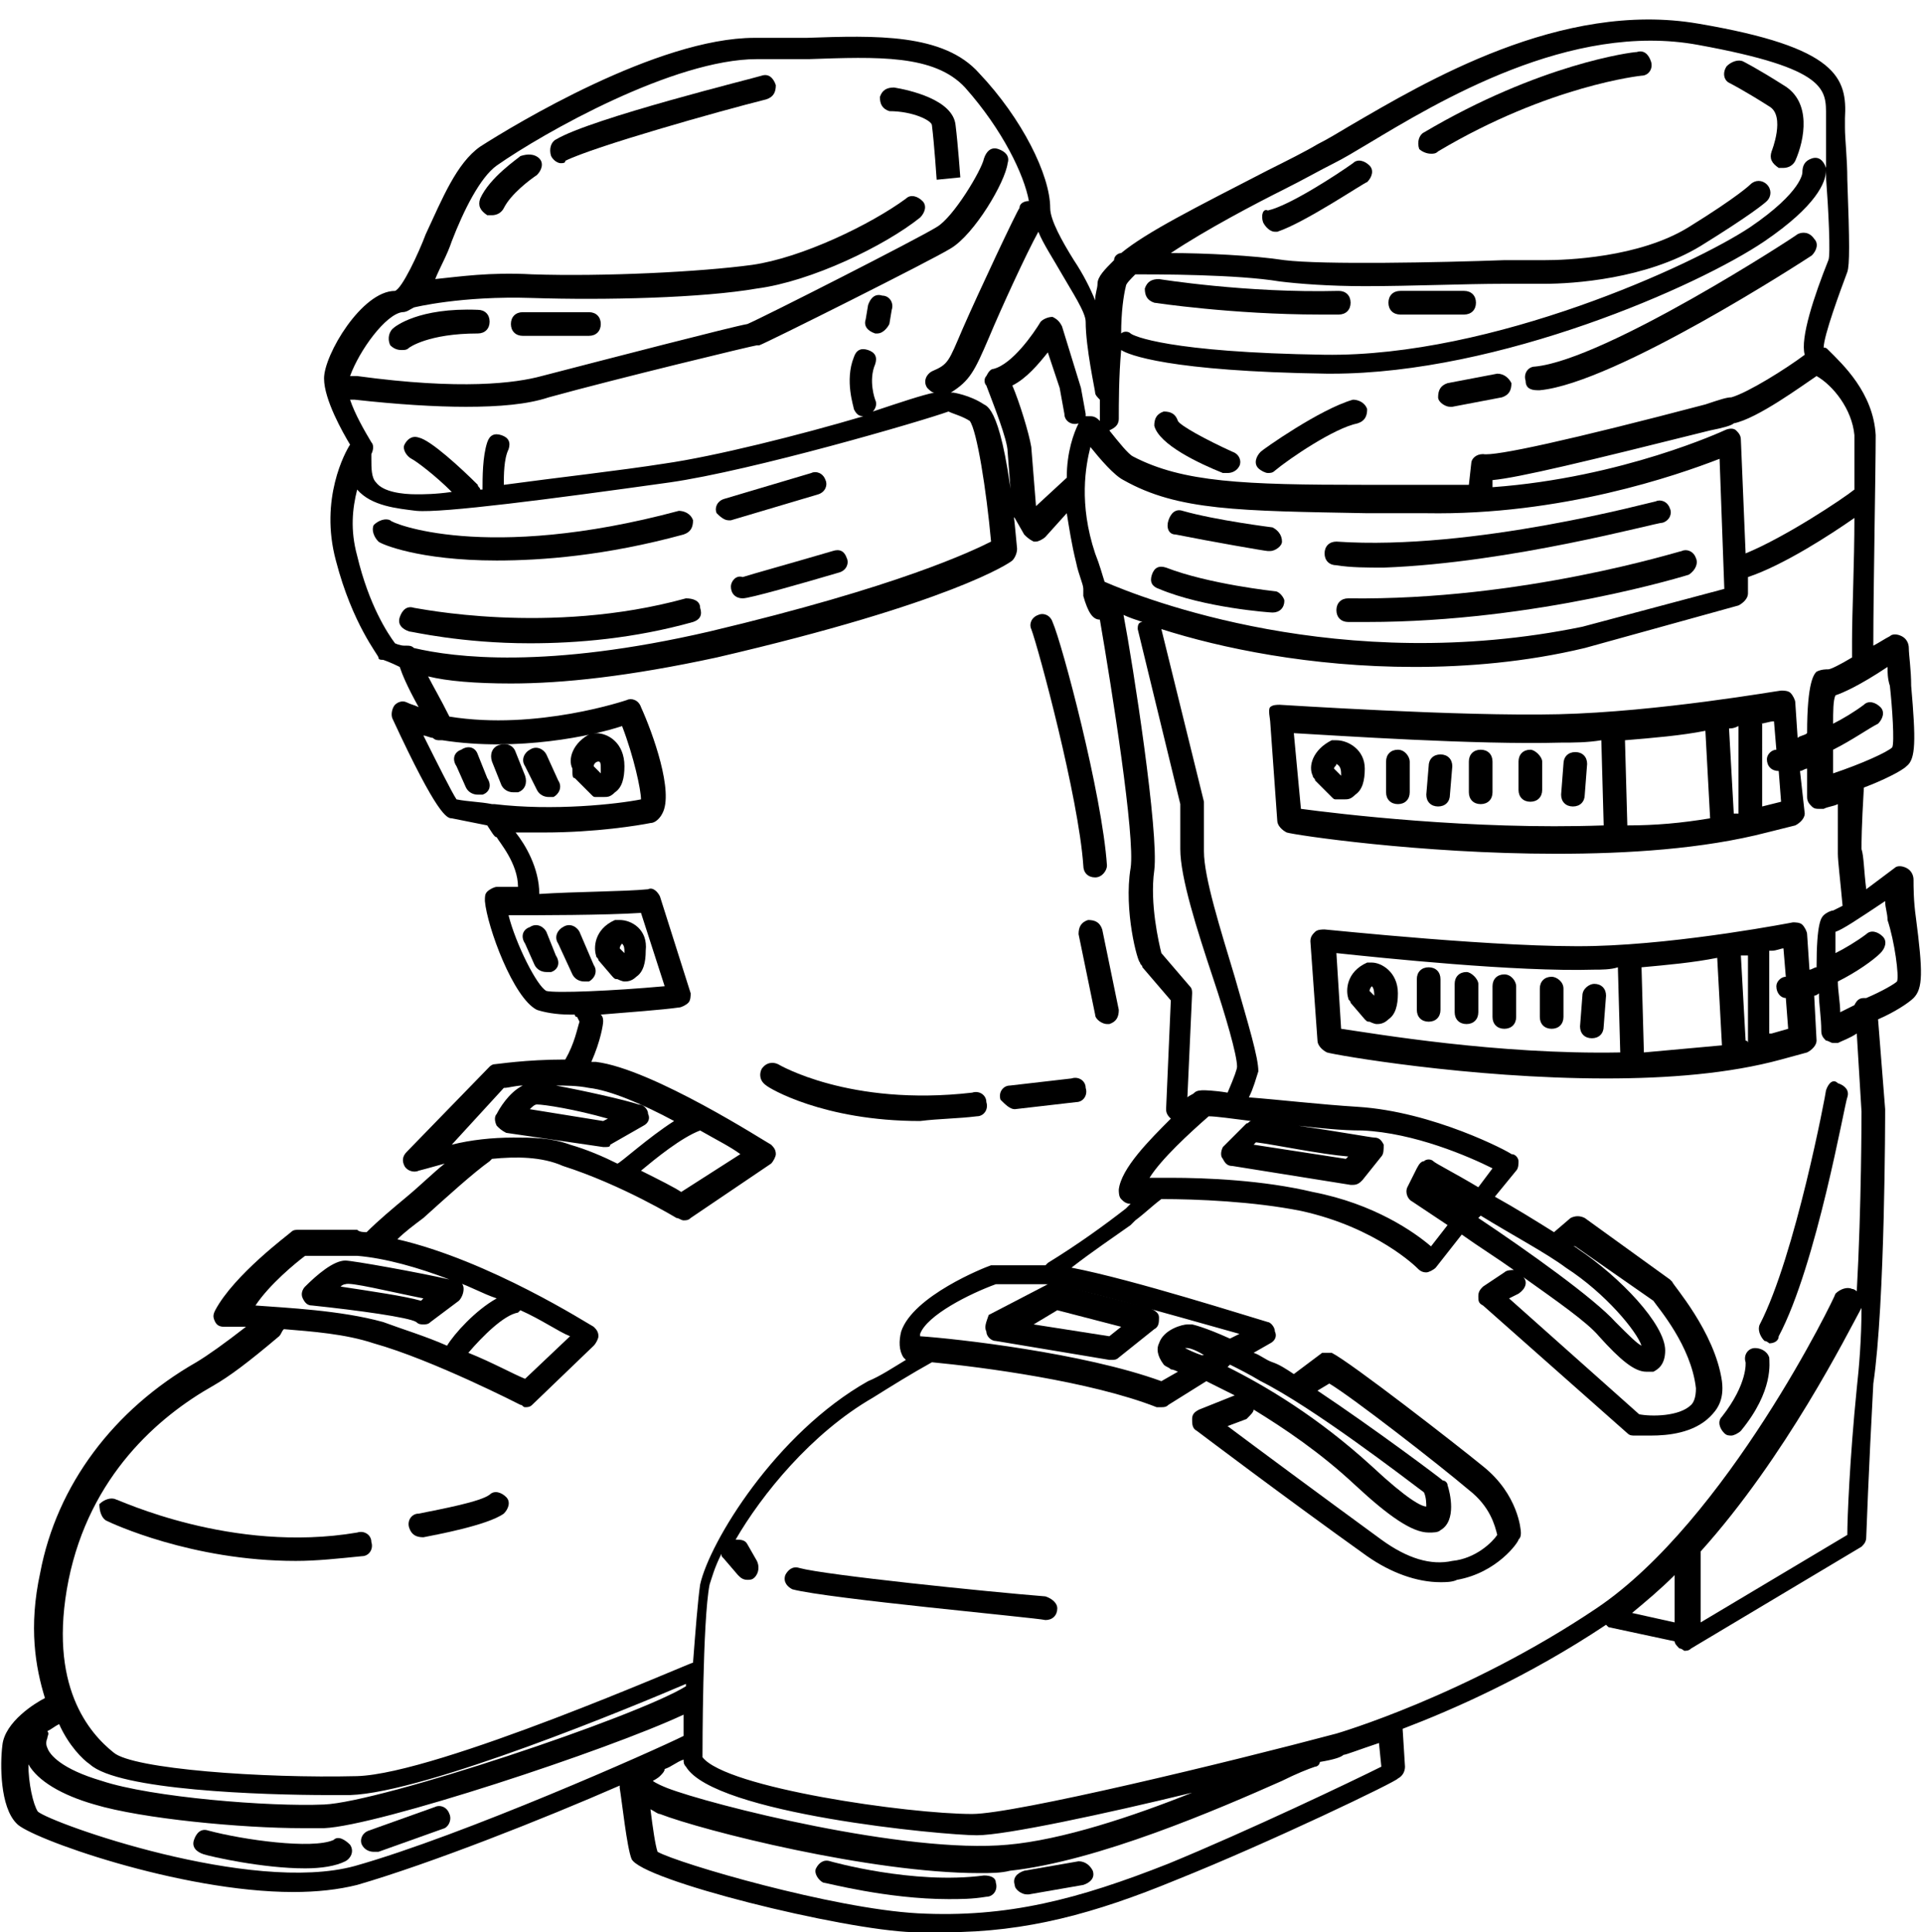 <?xml version="1.0" encoding="UTF-8"?><svg xmlns="http://www.w3.org/2000/svg" xmlns:xlink="http://www.w3.org/1999/xlink" height="81.7" preserveAspectRatio="xMidYMid meet" version="1.0" viewBox="9.3 8.7 81.3 81.7" width="81.3" zoomAndPan="magnify"><g><g id="change1_1"><path d="M46.6,21.2c-0.3-0.1-0.5,0.1-0.6,0.4l-0.1,0.6c-0.1,0.3,0.1,0.5,0.4,0.6c0,0,0.1,0,0.1,0c0.2,0,0.4-0.2,0.5-0.4l0.1-0.6 C47.1,21.5,46.9,21.2,46.6,21.2z"/><path d="M48.7,14c0.1,0.8,0.2,2.3,0.2,2.3l1-0.1c0,0-0.1-1.4-0.2-2.2c-0.1-1.1-2-1.5-2.6-1.6c-0.3,0-0.5,0.1-0.6,0.4 c0,0.3,0.1,0.5,0.4,0.6C47.9,13.4,48.7,13.8,48.7,14z"/><path d="M41.5,11.9c-0.3,0.1-7.2,1.8-8.7,2.7c-0.2,0.1-0.3,0.4-0.2,0.7c0.1,0.2,0.3,0.3,0.4,0.3c0.1,0,0.2,0,0.2-0.1 c1.2-0.6,6.5-2.1,8.5-2.6c0.3-0.1,0.4-0.3,0.4-0.6C42,12,41.8,11.8,41.5,11.9z"/><path d="M31.3,15.3c-0.1,0.1-1.3,0.9-1.7,1.8c-0.1,0.3,0,0.5,0.3,0.7c0.1,0,0.1,0,0.2,0c0.2,0,0.4-0.1,0.5-0.3 c0.3-0.6,1.1-1.2,1.4-1.4c0.2-0.2,0.3-0.5,0.1-0.7C31.9,15.2,31.6,15.2,31.3,15.3z"/><path d="M51,65c0,0.2,0.2,0.4,0.4,0.4l4.8,0.8c0,0,0.1,0,0.1,0c0.1,0,0.2,0,0.3-0.1l1.5-1.2c0.2-0.1,0.2-0.3,0.2-0.5 c0-0.2-0.2-0.3-0.4-0.4l-3.9-1c-0.1,0-0.3,0-0.4,0l-2.5,1.3C51,64.6,50.9,64.8,51,65z M54,64.1l2.7,0.7l-0.5,0.4L53,64.7L54,64.1z"/><path d="M69.7,49.6c-0.3,0-0.5,0.2-0.5,0.5l0,1.3c0,0.3,0.2,0.5,0.5,0.5c0.3,0,0.5-0.2,0.5-0.5l0-1.3C70.2,49.8,70,49.6,69.7,49.6 z"/><path d="M71.3,49.8c-0.3,0-0.5,0.2-0.5,0.5l0,1.2c0,0.3,0.2,0.5,0.5,0.5c0,0,0,0,0,0c0.3,0,0.5-0.2,0.5-0.5l0-1.2 C71.8,50.1,71.5,49.8,71.3,49.8z"/><path d="M72.9,49.9c-0.3,0-0.5,0.2-0.5,0.5v1.3c0,0.3,0.2,0.5,0.5,0.5s0.5-0.2,0.5-0.5v-1.3C73.4,50.2,73.2,49.9,72.9,49.9z"/><path d="M74.9,50c-0.3,0-0.5,0.2-0.5,0.5v1.2c0,0.3,0.2,0.5,0.5,0.5s0.5-0.2,0.5-0.5v-1.2C75.4,50.2,75.1,50,74.9,50z"/><path d="M76.2,50.8l-0.1,1.3c0,0.3,0.2,0.5,0.5,0.5c0,0,0,0,0,0c0.3,0,0.5-0.2,0.5-0.5l0.1-1.3c0-0.3-0.2-0.5-0.5-0.5 C76.5,50.3,76.2,50.5,76.2,50.8z"/><path d="M90.3,47.5c-0.1-0.7-0.1-1.3-0.1-1.6c0-0.2-0.1-0.4-0.3-0.5c-0.2-0.1-0.4-0.1-0.5,0c-0.4,0.3-0.8,0.6-1.2,0.9 c-0.1-0.8-0.1-1.4-0.2-1.7c0-0.3,0-0.9,0.1-2.6c0.8-0.3,1.6-0.7,1.8-0.9c0.4-0.3,0.4-1.1,0.2-3.4c0-0.7-0.1-1.3-0.1-1.6 c0-0.2-0.1-0.4-0.3-0.5c-0.2-0.1-0.4-0.1-0.5,0c-0.2,0.1-0.5,0.3-0.7,0.4l0-0.1c0-2.2,0.1-7.3,0.1-8.8c-0.1-1.8-1.4-3-2-3.6 c-0.1-0.1-0.1-0.1-0.2-0.1c0-0.5,0.7-2.4,1-3.2c0.1-0.3,0.1-1.2,0-3.9c0-0.9-0.1-1.7-0.1-2.2c0-0.1,0-0.3,0-0.4 c0.1-1.7-0.3-3-6.2-4c-5.8-1-11.6,2.5-14.7,4.3c-0.5,0.3-1,0.6-1.4,0.8c-0.5,0.3-1.3,0.7-2.1,1.1c-3.1,1.6-5.1,2.6-6.2,3.5 c-0.1,0-0.3,0.1-0.3,0.3c-0.4,0.4-0.7,0.7-0.7,1c0,0.2-0.1,0.4-0.1,0.7c-0.2-0.5-0.5-1.1-0.9-1.7c-0.5-0.8-1-1.7-1-2.2 c0-1.4-1.2-3.8-3-5.7c-1.5-1.7-4.4-1.6-7.3-1.5c-0.7,0-1.4,0-2.2,0c-4.1,0-10.2,3.7-11.6,4.6c-1,0.7-1.6,2.2-2.3,3.7 c-0.3,0.8-1,2.3-1.3,2.4C24.6,21,23,23.7,23,24.7c0,0.9,0.8,2.3,1.1,2.8c-0.2,0.3-1.3,2.3-0.6,4.9c0.7,2.7,1.8,4,1.8,4.1 c0,0.1,0.1,0.1,0.2,0.1c0,0,0.3,0.1,0.7,0.3c0.1,0.3,0.3,0.8,0.8,1.7c-0.2-0.1-0.3-0.1-0.5-0.2c-0.2-0.1-0.4,0-0.5,0.1 s-0.2,0.4-0.1,0.6c1.9,4.1,2.3,4.2,2.5,4.2c0.5,0.1,1,0.2,1.5,0.3c0.2,0.3,0.3,0.5,0.4,0.5c0.1,0.2,0.9,1.1,0.9,2.1c0,0,0,0,0,0 c-0.3,0-0.6,0-0.8,0c-0.1,0-0.1,0-0.1,0c-0.1,0-0.3,0.1-0.4,0.2c-0.1,0.1-0.1,0.2-0.1,0.4c0.1,1.1,1.2,4.1,2.2,4.6 c0.3,0.1,0.8,0.2,1.4,0.2c0.1,0,0.2,0,0.2,0c0,0,0,0.1,0.1,0.1l0.1,0.2c-0.1,0.3-0.2,0.9-0.6,1.6c-1.7,0-2.9,0.2-3,0.2 c-0.1,0-0.2,0.1-0.2,0.1l-3.5,3.6c-0.2,0.2-0.2,0.4-0.1,0.6c0.1,0.2,0.4,0.3,0.6,0.2c0,0,0.4-0.1,1.1-0.3c-0.5,0.4-1,0.9-1.6,1.4 c-0.6,0.5-1.2,1-1.7,1.5c-0.1,0-0.3,0-0.4-0.1h-2.5c-0.1,0-0.2,0-0.3,0.1c-0.1,0.1-2.4,1.8-3.2,3.3c-0.1,0.2-0.1,0.3,0,0.5 s0.3,0.2,0.4,0.2c0,0,0.3,0,0.9,0c-0.9,0.7-1.6,1.2-2.1,1.5c-3.5,2-5.9,5.2-6.6,8.9c-0.5,2.3-0.2,4,0.2,5.3c-0.4,0.2-1.7,1-1.8,2 c-0.1,0.8-0.1,2.6,0.6,3.3c0.5,0.6,6.9,2.9,11.7,2.9c1,0,1.9-0.1,2.7-0.3c3.1-0.9,7.9-2.8,11.1-4.2c0,0,0,0,0,0.1 c0.1,0.6,0.3,2.5,0.5,3c0.4,0.9,8.9,3,11.9,3.1c0.5,0,0.9,0,1.4,0c3.4,0,6.3-0.8,9.7-2.2c4-1.6,9.4-4.2,9.4-4.3 c0.2-0.1,0.3-0.3,0.3-0.5l-0.1-1.6c2.1-0.8,5.3-2.2,8.6-4.4c0,0,0.1,0.1,0.1,0.1l2.8,0.6c0,0.1,0.1,0.2,0.2,0.3 c0.1,0,0.2,0.1,0.2,0.1c0.1,0,0.2,0,0.3-0.1l7.2-4.3c0.1-0.1,0.2-0.2,0.2-0.4c0,0,0.1-2.8,0.3-6.5C89,63.8,89,55.8,89,55.6 l-0.3-3.8c0.7-0.3,1.3-0.7,1.5-0.9C90.6,50.5,90.6,49.8,90.3,47.5z M89.2,37.7c0.1,0.9,0.2,2.4,0.1,2.6c-0.2,0.2-1.3,0.7-2.5,1.1 c0-0.3,0-0.6,0-1c0.8-0.4,1.5-0.9,1.9-1.1c0.2-0.2,0.3-0.5,0.1-0.7s-0.5-0.3-0.7-0.1c-0.4,0.3-0.9,0.6-1.3,0.8c0-0.5,0-1,0.1-1.2 c0.3-0.1,1-0.4,2.2-1.2C89.1,37.1,89.1,37.4,89.2,37.7z M87.7,27.1c0,0.5,0,1.3,0,2.3c-0.5,0.4-2.9,2-4.6,2.7l-0.2-4.8 c0-0.2-0.1-0.3-0.2-0.4c-0.1-0.1-0.3-0.1-0.5,0c0,0-4.3,2-9.8,2.4l0-0.3c1.1-0.1,4-0.8,9.2-2.1c0.5-0.1,0.9-0.2,1-0.3 c1-0.2,2.9-1.6,3.5-2C86.8,25,87.6,26,87.7,27.1z M57.4,35.3l1.8,7.4v1.9c0,1.2,0.7,3.4,1.4,5.5c0.5,1.5,1,3.2,1,3.7 c0,0.1-0.1,0.4-0.4,1.1c-0.6-0.1-1-0.1-1-0.1c-0.1,0-0.3,0-0.4,0.1c-0.1,0.1-0.2,0.1-0.3,0.2l0.2-4.4c0-0.1,0-0.2-0.1-0.3 l-1.2-1.4c-0.1-0.4-0.5-2.1-0.3-3.5c0.2-1.6-0.9-8.7-1.3-10.8c0.2,0.1,0.5,0.2,0.8,0.3C57.4,35,57.4,35.2,57.4,35.3z M62.4,57 c0.8,0.1,2.7,0.5,3.9,0.6l-0.1,0.1l-3.9-0.6L62.4,57z M61,57.7c0.1,0.2,0.2,0.3,0.4,0.3l5,0.8c0,0,0,0,0.1,0 c0.2,0,0.3-0.1,0.4-0.2l0.8-1c0.1-0.1,0.1-0.3,0.1-0.5c-0.1-0.2-0.2-0.3-0.4-0.3c-0.1,0-1.8-0.3-3.2-0.5c0.9,0.1,1.8,0.2,2.7,0.2 c2.2,0.1,4.5,1.1,5.5,1.6l-0.6,0.8c-1-0.6-1.8-1-1.9-1.1c-0.1-0.1-0.3-0.1-0.4,0c-0.1,0-0.2,0.1-0.3,0.3l-0.4,0.8 c-0.1,0.2,0,0.5,0.2,0.6c0,0,0.6,0.4,1.5,1l-0.7,0.9c-0.7-0.6-2.4-1.8-5-2.3c-2.1-0.5-4.5-0.6-6-0.6c-0.4,0-0.7,0-0.9,0 c0.5-0.8,1.7-1.9,2.5-2.6c0.3,0,1,0.1,1.8,0.2c-0.1,0-0.1,0.1-0.2,0.1L61,57.2C60.9,57.4,60.9,57.6,61,57.7z M73.7,62.7 C73.7,62.7,73.7,62.7,73.7,62.7c1.4,1,2.7,1.9,3.2,2.5c0.9,1,1.5,1.5,2,1.5c0.1,0,0.2,0,0.3,0c0.2-0.1,0.5-0.3,0.5-0.9 c0-1.1-1.9-3.1-3.7-4.3c0,0-0.1-0.1-0.2-0.1l0.1,0l3.3,2.3c0.2,0.3,1.6,1.9,1.8,3.7c0,0.4-0.1,0.6-0.2,0.7 c-0.5,0.5-1.7,0.5-2.2,0.4l-5.5-4.9l0.4-0.2C73.8,63.2,73.9,62.9,73.7,62.7z M75.5,62.3c1.7,1.1,3,2.7,3.2,3.3 c-0.2-0.1-0.5-0.4-1.1-1c-0.9-1-3.7-3-5.8-4.4l0.1-0.1C73.2,60.9,74.7,61.7,75.5,62.3z M71,59.6c-0.2-0.1-0.4-0.2-0.5-0.3 C70.6,59.4,70.8,59.5,71,59.6L71,59.6z M56,33.3c-0.1-0.3-0.2-0.7-0.4-1.2c-0.7-2.1-0.4-3.7-0.2-4.5c0.4,0.5,1,1.2,1.4,1.4 c2.3,1.3,4.9,1.3,10.3,1.4c0.8,0,1.6,0,2.5,0c5.7,0.1,10.6-1.6,12.4-2.3l0.2,5.5l-6,1.6C66,37.3,57.6,34,56,33.3z M86.6,19.7 c-0.6,1.5-1.2,3.3-1,4c-0.8,0.6-2.4,1.6-3.1,1.8c-0.2,0-0.5,0.1-1.1,0.3c-5.7,1.5-8.9,2.2-9.4,2.1c-0.3,0-0.5,0.2-0.5,0.4 l-0.1,0.9c-0.6,0-1.2,0-1.8,0c-0.9,0-1.8,0-2.6,0c-5.1,0-7.7-0.1-9.8-1.2c-0.2-0.1-0.6-0.6-1-1.1c0.2-0.1,0.4-0.2,0.4-0.5 c0-0.6,0-1.8,0.1-2.9c0.3,0.2,2,0.9,8.7,1c0.1,0,0.2,0,0.2,0c7.1,0,15.5-3.7,18.3-5.6c2.2-1.5,2.6-2.5,2.6-3c0,0.1,0,0.2,0,0.3 C86.6,17.5,86.7,19.5,86.6,19.7z M63.6,16.7c0.8-0.4,1.5-0.8,2.1-1.1c0.4-0.2,0.9-0.5,1.4-0.8c3-1.8,8.6-5.2,14-4.2 c5.5,1,5.4,1.9,5.4,3c0,0.2,0,0.3,0,0.5c0,0.4,0,1,0,1.7c0,0,0,0,0,0c-0.1-0.3-0.3-0.5-0.6-0.4c-0.3,0.1-0.4,0.3-0.4,0.6 c0,0,0,0.8-2.2,2.3c-2.4,1.6-10.9,5.5-18,5.4c-6.6-0.1-8.1-0.8-8.2-0.9c-0.1-0.1-0.3-0.1-0.4,0c0-0.9,0.1-1.6,0.2-2 c0-0.1,0.2-0.3,0.4-0.5c0.9,0,4.3,0,6.1,0.3c0.8,0.1,2.1,0.2,3.6,0.2c2,0,4.2-0.1,5.9-0.1c0.8,0,1.4,0,1.7,0 c1.2,0,4.3-0.2,6.6-1.6c2.1-1.3,2.7-1.8,2.8-1.9c0.2-0.2,0.2-0.5,0-0.7c-0.2-0.2-0.5-0.2-0.7,0c0,0-0.5,0.5-2.6,1.8 c-2.1,1.3-5.2,1.4-6.1,1.4c-0.3,0-0.9,0-1.7,0c-2.7,0.1-7.7,0.2-9.3,0c-1.3-0.2-3.4-0.3-4.8-0.3C60.3,18.4,62.4,17.3,63.6,16.7z M26.3,21.9c0.2,0,0.3-0.1,0.5-0.2c0,0,0,0,0,0c0,0,2-0.5,5-0.4c3.1,0.1,7.2,0,9.5-0.4c2.3-0.3,5.4-1.8,6.9-3 c0.2-0.2,0.3-0.5,0.1-0.7c-0.2-0.2-0.5-0.3-0.7-0.1c-1.5,1.1-4.4,2.5-6.5,2.8c-2.2,0.3-6.3,0.5-9.3,0.4c-1.8-0.1-3.1,0.1-4.1,0.2 c0.2-0.5,0.5-1,0.7-1.6c0.5-1.3,1.2-2.7,1.9-3.2c2-1.4,7.5-4.5,11-4.5c0.7,0,1.5,0,2.2,0c2.9-0.1,5.3-0.2,6.6,1.2 c1.6,1.8,2.5,3.7,2.7,4.8c-0.2,0-0.4,0.1-0.4,0.3c-0.1,0.1-1.7,3.5-2.4,5.1c-0.6,1.4-0.6,1.5-1.3,1.8c-0.2,0.1-0.4,0.4-0.2,0.7 c0.1,0.1,0.2,0.2,0.3,0.2c-0.5,0.1-1.4,0.4-2.6,0.8c0.1-0.1,0.2-0.3,0.1-0.5c0,0-0.3-0.8,0-1.5c0.1-0.3,0-0.5-0.3-0.6 c-0.3-0.1-0.5,0-0.6,0.3c-0.4,1,0,2.1,0,2.2c0.1,0.2,0.2,0.3,0.4,0.3c-2.7,0.8-6.3,1.7-8.4,2c-1.9,0.3-4.6,0.6-6.8,0.9 c0-0.4,0-1.1,0.2-1.5c0.1-0.3,0-0.5-0.3-0.6c-0.3-0.1-0.5,0-0.6,0.3c-0.2,0.6-0.2,1.5-0.2,2c0,0-0.1,0-0.1,0 c0-0.1-0.1-0.1-0.1-0.2c-0.7-0.7-2-1.9-2.5-2c-0.3-0.1-0.5,0.1-0.6,0.3s0.1,0.5,0.3,0.6c0.2,0.1,1,0.7,1.7,1.4 c-0.7,0.1-1.2,0.1-1.5,0.1c-0.6,0-1.4-0.1-1.7-0.5c-0.2-0.2-0.2-0.6-0.2-1c0-0.1,0-0.1,0-0.2c0.1-0.2,0.1-0.4,0-0.5 c-0.3-0.5-0.7-1.2-0.9-1.8c0,0,0.1,0,0.2,0c1.8,0.2,3.4,0.3,4.7,0.3c1.4,0,2.6-0.1,3.5-0.4c2.9-0.8,8.7-2.2,8.8-2.2 c0,0,0.1,0,0.1,0c0.3-0.1,7.3-3.6,8.1-4.1c1-0.6,2.3-2.8,2.4-3.6c0.1-0.3-0.1-0.5-0.4-0.6c-0.3-0.1-0.5,0.1-0.6,0.4 c-0.1,0.5-1.3,2.5-2,2.9c-0.8,0.5-7.3,3.8-8,4.1c-0.6,0.1-6,1.5-8.7,2.2c-1.1,0.3-3.4,0.6-7.8,0c-0.2,0-0.3,0-0.3,0 C24.5,23.5,25.6,22,26.3,21.9z M24.4,32.2c-0.3-1.1-0.2-2,0-2.8c0,0,0,0,0,0c0.6,0.7,1.7,0.8,2.5,0.9c1.1,0.1,5.7-0.5,10.7-1.2 c3.5-0.5,10.7-2.6,11.8-3c0.2,0.1,0.6,0.2,0.9,0.4c0.3,0.4,0.7,2.9,0.9,5.1c-0.8,0.4-3.9,1.9-11.9,3.8c-6.9,1.6-10.8,1.1-12.5,0.7 c-0.1-0.1-0.2-0.1-0.3-0.1c0,0,0,0-0.1,0C26.2,36,26,35.9,26,35.9C25.7,35.5,24.9,34.3,24.4,32.2z M27.2,39.8 c0.1,0,0.3,0.1,0.4,0.1c0.1,0.1,0.2,0.1,0.3,0.1c0,0,0.1,0,0.1,0c3.2,0.5,6.4-0.2,7.6-0.6c0.5,1.3,0.8,2.7,0.8,3.1 c-1,0.2-3.7,0.5-6.2,0.2c0,0,0,0-0.1,0c-0.5-0.1-1-0.1-1.5-0.2C28.4,42.2,27.8,41,27.2,39.8z M32.4,50.6c-0.4-0.2-1.3-2-1.6-3.2 c1.2,0,4.1,0,5.6-0.1l1,3.1C35.2,50.6,32.8,50.7,32.4,50.6z M32,55.4c0.3,0,1.6,0.2,3,0.6l-0.2,0.1l-3.1-0.5 C31.8,55.5,31.9,55.4,32,55.4z M30.6,54.7c0.2,0,0.5-0.1,0.8-0.1c-0.6,0.3-1,1-1.1,1.2c-0.1,0.1-0.1,0.3,0,0.5 c0.1,0.1,0.2,0.2,0.4,0.3l4.1,0.6c0,0,0,0,0.1,0c0.1,0,0.2,0,0.2-0.1l1.4-0.8c0.2-0.1,0.3-0.3,0.2-0.5c0-0.2-0.2-0.4-0.4-0.4 c-0.6-0.2-2.4-0.6-3.5-0.8c0.4,0,0.9,0,1.4,0.1c0.9,0.1,2.3,0.7,3.6,1.4c-1.1,0.7-2.3,1.8-2.4,1.8c-0.6-0.3-1.3-0.6-2-0.8 c-0.8-0.3-1.6-0.3-2.4-0.3c-0.9,0-1.8,0.1-2.6,0.3L30.6,54.7z M40.6,57.5l-2.5,1.6c-0.3-0.2-0.9-0.5-1.7-0.9 c0.6-0.5,1.7-1.4,2.5-1.7C39.6,56.9,40.2,57.2,40.6,57.5z M22.2,61.8l2.2,0c1.2,0.1,2.6,0.5,3.9,1c-1.3-0.3-4.1-0.8-4.4-0.8 c-0.5,0-1.2,0.6-1.7,1.1c-0.1,0.1-0.2,0.3-0.1,0.5c0.1,0.2,0.2,0.3,0.4,0.3c1.9,0.2,4.1,0.5,4.4,0.7c0.1,0.1,0.2,0.1,0.3,0.1 c0.1,0,0.2,0,0.3-0.1l1.2-0.9c0.1-0.1,0.2-0.3,0.2-0.5c0-0.2-0.1-0.3-0.3-0.3c0.6,0.2,1.1,0.5,1.7,0.7c-0.9,0.5-1.8,1.5-2.1,2 c-0.9-0.4-1.9-0.7-2.7-1c-1.8-0.5-4.1-0.6-5.4-0.7C20.7,63,21.8,62.1,22.2,61.8z M27.2,63.6l-0.1,0.1c-0.7-0.2-2.1-0.4-3.4-0.6 c0.1-0.1,0.2-0.1,0.2-0.1C24.1,62.9,25.7,63.3,27.2,63.6z M31.3,64.1c0.9,0.4,1.6,0.9,2.1,1.1l-1.9,1.8c-0.5-0.2-1.4-0.7-2.4-1.1 c0.6-0.7,1.5-1.6,2.1-1.7C31.2,64.2,31.2,64.2,31.3,64.1z M12.2,75.5c0.9-4.4,3.8-6.9,6.1-8.2c0.7-0.4,1.5-1,2.8-2.1 c0.1-0.1,0.1-0.2,0.2-0.3c1.2,0.1,2.6,0.2,3.8,0.6c2.5,0.7,6.2,2.6,6.2,2.6c0.1,0,0.1,0.1,0.2,0.1c0.1,0,0.2,0,0.3-0.1l2.6-2.5 c0.1-0.1,0.2-0.3,0.2-0.4c0-0.2-0.1-0.3-0.2-0.4c-0.2-0.1-4.4-2.8-8.3-3.7c0.3-0.3,0.7-0.6,1.1-0.9c1-0.9,2.1-1.9,2.8-2.4 c0,0,0,0,0.1-0.1c1-0.1,2.1-0.1,3,0.3c2.5,0.8,4.8,2.2,4.8,2.2c0.1,0,0.2,0.1,0.3,0.1c0.1,0,0.2,0,0.3-0.1l3.4-2.3 c0.1-0.1,0.2-0.3,0.2-0.4c0-0.2-0.1-0.3-0.2-0.4c-0.2-0.1-5-3.2-7.4-3.5c-0.1,0-0.1,0-0.2,0c0.4-0.9,0.5-1.6,0.5-1.7 c0-0.1,0-0.2-0.1-0.3c1.2-0.1,2.6-0.2,3.3-0.3c0.1,0,0.3-0.1,0.4-0.2c0.1-0.1,0.1-0.3,0.1-0.4l-1.3-4.1c-0.1-0.2-0.3-0.4-0.5-0.3 c-1,0.1-3.1,0.1-4.6,0.2c0,0,0,0,0,0c0-1.1-0.6-2.1-1-2.6c0.4,0,0.8,0,1.2,0c2.2,0,4-0.3,4.5-0.4c0.2,0,0.4-0.2,0.5-0.4 c0.5-0.9-0.4-3.4-0.9-4.5c-0.1-0.3-0.4-0.4-0.6-0.3c0,0-3.8,1.3-7.5,0.7c-0.4-0.8-0.7-1.3-0.9-1.7c0.8,0.2,2,0.3,3.5,0.3 c2.2,0,5-0.3,8.7-1.1c9.9-2.3,12.4-4,12.5-4.1c0.1-0.1,0.2-0.3,0.2-0.5c-0.5-5.7-1.2-6-1.4-6.1c-0.6-0.4-1.3-0.5-1.3-0.5 c0,0-0.1,0-0.1,0c0.8-0.5,1-0.9,1.6-2.3c0.5-1.2,1.6-3.6,2.1-4.5c0.2,0.5,0.6,1.1,1,1.8c0.4,0.7,1,1.6,1,2c0,1.1,0.4,2.9,0.4,3 c0,0.1,0.1,0.2,0.2,0.3c0,0.4,0,0.7,0,0.9c-0.1-0.1-0.2-0.2-0.4-0.2c-0.1,0-0.1,0-0.2,0c0,0,0-0.1,0-0.1l-0.2-1.1l-0.8-2.6 c-0.1-0.2-0.2-0.3-0.4-0.4c-0.2,0-0.4,0.1-0.5,0.2c-0.3,0.5-1.2,1.8-2,2c-0.1,0-0.2,0.1-0.3,0.3c-0.1,0.1-0.1,0.3,0,0.4 c0.3,0.8,0.9,2.3,0.9,2.8l0.2,2.6c0,0.1,0,0.1,0.1,0.2l0.4,0.7c0.1,0.1,0.2,0.2,0.4,0.3c0,0,0,0,0.1,0c0.1,0,0.3-0.1,0.4-0.2 l0.9-1c0.1,0.6,0.2,1.3,0.4,2.1c0.1,0.5,0.3,0.9,0.3,1.1c0,0.1,0,0.2,0,0.3c0.2,0.7,0.4,1,0.7,1c0.5,2.9,1.5,9.2,1.3,10.5 c-0.3,1.8,0.3,4,0.4,4c0,0.1,0.1,0.1,0.1,0.2l1.2,1.4l-0.2,4.6c0,0.2,0.1,0.3,0.2,0.4c-0.9,0.9-2.1,2.1-2.2,3c0,0.1,0,0.3,0.1,0.4 c0.1,0.1,0.2,0.2,0.4,0.2c0,0,0,0,0,0l-0.2,0.2c-0.9,0.7-2,1.5-3.3,2.3c0,0-0.1,0.1-0.1,0.1h-2.1c-0.1,0-0.1,0-0.2,0 c-0.3,0.1-3.3,1.3-3.8,2.8c-0.1,0.4-0.1,0.8,0.1,1.1c0,0,0,0,0.1,0.1c-0.5,0.3-1.1,0.7-1.6,0.9c-3.9,2.2-6.7,6.8-7.1,8.6 c-0.1,0.7-0.2,2-0.3,3.3c0,0,0,0,0,0c-0.1,0-10.8,4.7-14.2,4.8c-4,0.1-9.5-0.3-10.3-1C13.1,82,11.3,80,12.2,75.5z M53.1,30.1 l-0.2-2.5c-0.1-0.6-0.5-1.9-0.8-2.6c0.6-0.3,1.1-0.9,1.5-1.4l0.5,1.5l0.2,1.1c0,0.3,0.3,0.5,0.6,0.4c0,0,0,0,0,0 c-0.2,0.4-0.5,1.2-0.5,2.3L53.1,30.1z M61.3,65.3c-1.1-0.5-1.6-0.6-1.6-0.6c-0.1,0-0.2,0-0.2,0c-0.2,0-1,0.2-1.2,0.8 c-0.1,0.2-0.1,0.5,0.2,0.9c0.1,0.1,0.2,0.1,0.3,0.2c0,0,0.1,0,0.3,0.1l-0.7,0.4c-3.3-1.2-8.7-1.8-10.2-1.9c0,0,0,0,0-0.1 c0.3-0.8,2.1-1.7,3.2-2.1h2.1c0.8,0,5,1.2,8.2,2.1L61.3,65.3z M62.3,68.3c1.3,0.8,2.8,1.8,4.3,3.2c1.4,1.3,2.4,2,3.1,2 c0.2,0,0.4,0,0.5-0.1c0.7-0.4,0.4-1.6,0.3-1.9c0-0.1-0.1-0.2-0.2-0.2c-0.1-0.1-2.9-2.2-5.3-3.8l0.5-0.3c1,0.6,4.6,3.4,5.9,4.5 c0.9,0.7,1.1,1.5,1.2,1.9c-0.2,0.3-0.9,1-1.9,1.1c-0.9,0.2-1.9-0.1-3-0.9c-2.6-1.9-5.3-3.9-6.5-4.8l0.8-0.3 C62.2,68.5,62.3,68.4,62.3,68.3z M69.5,71.8c0.1,0.2,0.1,0.5,0.1,0.6c-0.2,0-0.8-0.3-2.3-1.7c-2.3-2.1-4.5-3.4-6.1-4.2l0.1-0.1 c0.4,0.2,0.8,0.4,1.3,0.7C64.8,68.2,68.7,71.2,69.5,71.8z M60.1,66c-0.3-0.1-0.5-0.2-0.7-0.3c0,0,0.1,0,0.1,0 c0.1,0,0.4,0.1,0.7,0.3L60.1,66z M37.2,83.8c0.1-0.1,0.2-0.2,0.2-0.3c0.3-0.1,0.5-0.3,0.8-0.4c0,0.1,0,0.2,0.1,0.3 c1.2,2,10.9,2.9,12.3,2.9c1.2,0,5.4-0.9,9.1-1.8c-2.5,1-5.5,2-7.8,2.2c-4.3,0.4-12.6-1.7-14.4-2.4c-0.5-0.2-0.6-0.3-0.6-0.3 C36.9,84,37.1,83.9,37.2,83.8z M13.1,83.3c1.2,1.1,7.3,1.3,10.1,1.3c0.4,0,0.7,0,0.9,0c3.2-0.1,12.1-3.8,14.2-4.7c0,0,0,0.1,0,0.1 c-2.1,1.3-12.9,4.9-15.3,5c-2.3,0.1-7.3-0.3-9.4-1c-1.7-0.5-2.2-1.1-2.3-1.4c-0.1-0.2,0-0.4,0-0.4c0-0.1,0.1-0.2,0-0.3 c0.2-0.1,0.3-0.2,0.5-0.3C12.2,82.5,12.8,83.1,13.1,83.3z M24.3,87.6c-4.4,1.2-12.8-1.8-13.4-2.3c-0.2-0.3-0.4-1.2-0.4-2 c0.4,0.7,1.4,1.3,2.8,1.7c2,0.6,6.2,1,8.8,1c0.3,0,0.6,0,0.9,0c2.3-0.1,12-3.3,15.2-4.8c0,0.3,0,0.6,0,0.9 C37,82.7,28.9,86.3,24.3,87.6z M67.7,83.4c-1.2,0.6-5.6,2.7-9,4.1c-3.8,1.5-6.8,2.3-10.6,2.1c-3.6-0.2-10.1-2.1-11-2.6 c-0.1-0.3-0.2-1-0.3-1.8c0.2,0.1,0.3,0.2,0.4,0.2c1.8,0.7,8.9,2.5,13.5,2.5c0.5,0,0.9,0,1.3-0.1c3.7-0.4,8.8-2.6,11.5-3.8 c0.6-0.3,1.1-0.5,1.4-0.6c0.1,0,0.2-0.1,0.2-0.2c0.6-0.1,0.9-0.2,1-0.3c0.1,0,0.6-0.2,1.5-0.5L67.7,83.4z M80.1,77.3l-1.8-0.4 c0.6-0.5,1.2-1,1.8-1.6V77.3z M87.4,73.6l-6.2,3.7v-2.9c0,0,0-0.1,0-0.1c3.6-4,6.2-9.2,6.8-10.3c0,1.3-0.1,2.5-0.2,3.4 C87.5,70.4,87.4,72.9,87.4,73.6z M88,55.7c0,0.1,0,4-0.2,7.6c0,0-0.1-0.1-0.2-0.1c-0.2-0.1-0.5,0-0.7,0.2c0,0.1-4.6,9.6-10.1,13.3 c-5.5,3.7-11,5.3-11,5.3c-4.5,1.2-13.6,3.4-15.4,3.4c-2.7,0-10.4-1.1-11.4-2.4c0,0,0,0,0-0.1c0-0.1,0-5.7,0.3-7.2 c0.1-0.3,0.2-0.7,0.5-1.3c0,0.1,0,0.1,0.1,0.2l0.6,0.7c0.1,0.1,0.2,0.2,0.4,0.2c0.1,0,0.2,0,0.3-0.1c0.2-0.2,0.2-0.5,0.1-0.7 L40.9,74c-0.1-0.2-0.3-0.2-0.5-0.2c1.1-1.9,3.2-4.5,5.8-6c0.8-0.5,1.6-1,2.5-1.5c2.1,0.2,6.7,0.8,9.5,1.9c0.1,0,0.1,0,0.2,0 c0.1,0,0.2,0,0.3-0.1l1.6-1c0.4,0.2,0.8,0.4,1.2,0.6L60,68.3c-0.2,0.1-0.3,0.2-0.3,0.4c0,0.2,0,0.4,0.2,0.5c0,0,3.7,2.8,7.2,5.3 c1,0.7,2.1,1.1,3.1,1.1c0.2,0,0.5,0,0.7-0.1c1.7-0.3,2.6-1.6,2.6-1.7c0.1-0.1,0.1-0.2,0.1-0.3c0-0.1-0.1-1.6-1.6-2.8 c-1.1-0.9-5.6-4.4-6.4-4.8c-0.1,0-0.3,0-0.4,0L64,66.8c0,0,0,0,0,0c-0.3-0.2-0.6-0.4-0.9-0.5c-0.3-0.1-0.5-0.3-0.8-0.4l0.7-0.4 c0.2-0.1,0.3-0.3,0.2-0.5c0-0.2-0.2-0.4-0.3-0.4c-0.7-0.2-5.7-1.8-8.3-2.3c0.9-0.7,1.8-1.3,2.5-1.8l0.2-0.2 c0.4-0.3,0.7-0.6,1.1-0.9c0,0,0,0,0,0c1.5,0,3.9,0.1,5.9,0.5c3.2,0.7,4.9,2.4,4.9,2.4c0.1,0.1,0.2,0.2,0.4,0.2c0,0,0,0,0,0 c0.1,0,0.3-0.1,0.4-0.2l1.1-1.4c0.7,0.5,1.5,1,2.2,1.5c-0.1,0-0.3,0-0.4,0.1l-0.9,0.6c-0.1,0.1-0.2,0.2-0.2,0.4 c0,0.2,0,0.3,0.2,0.4l6.1,5.4c0.1,0.1,0.2,0.1,0.3,0.1c0.1,0,0.4,0,0.7,0c0.7,0,1.8-0.1,2.5-0.8c0.3-0.3,0.6-0.7,0.5-1.5 C81.8,65,80,63,80,62.9c0,0-0.1-0.1-0.1-0.1l-3.6-2.6c-0.2-0.1-0.4-0.1-0.6,0L75,60.8c-0.8-0.5-1.6-1-2.5-1.5l0.9-1.1 c0.1-0.1,0.1-0.3,0.1-0.4c0-0.1-0.1-0.3-0.3-0.3c-0.1-0.1-3.3-1.8-6.5-2c-1.6-0.1-3.3-0.3-4.6-0.4c0.2-0.4,0.3-0.8,0.4-1.1 c0-0.6-0.4-1.9-1-4c-0.6-2-1.3-4.2-1.3-5.3v-2c0,0,0-0.1,0-0.1l-1.8-7.3c2.5,0.8,6.3,1.6,10.7,1.6c2.2,0,4.7-0.2,7.2-0.8l6.5-1.8 c0.2-0.1,0.4-0.3,0.4-0.5l0-0.7c1.5-0.5,3.5-1.8,4.5-2.5c0,1.9-0.1,4-0.1,5.2l0,0.7c-0.5,0.3-0.9,0.5-1,0.5c-0.1,0-0.3,0-0.5,0.1 c-0.1,0.1-0.4,0.4-0.4,2.6c-0.1,0.1-0.3,0.1-0.4,0.2l-0.1-1.5c0-0.1-0.1-0.3-0.2-0.4c-0.1-0.1-0.3-0.1-0.4-0.1 c-0.1,0-5.2,0.9-9.4,1c-4.2,0.1-11.7-0.4-11.8-0.4c-0.1,0-0.3,0-0.4,0.1S63,39.1,63,39.2l0.3,4.2c0,0.2,0.2,0.4,0.4,0.5 c0.3,0.1,5.6,0.9,11.4,0.9c3,0,6.2-0.2,8.9-0.9l1.2-0.3c0.2-0.1,0.4-0.3,0.4-0.5l-0.2-1.8c0.1,0,0.2-0.1,0.3-0.1 c0,0.4,0,0.8,0,1.2c0,0.2,0.1,0.3,0.2,0.4c0.1,0.1,0.2,0.1,0.3,0.1c0.1,0,0.1,0,0.2,0c0.2-0.1,0.4-0.1,0.6-0.2 C87,43.6,87,44.4,87,44.8c0,0.3,0.1,1.1,0.2,2.2c-0.2,0.1-0.4,0.2-0.4,0.2c-0.1,0-0.3,0.1-0.4,0.2c-0.1,0.1-0.3,0.3-0.3,2.2 c-0.1,0-0.2,0.1-0.3,0.1l-0.1-1.5c0-0.1-0.1-0.3-0.2-0.4c-0.1-0.1-0.3-0.1-0.4-0.1c0,0-4.6,0.9-8.4,1c-3.8,0.1-11.3-0.7-11.4-0.7 c-0.1,0-0.3,0-0.4,0.1c-0.1,0.1-0.2,0.2-0.2,0.4l0.3,4.2c0,0.2,0.2,0.4,0.4,0.5c0.3,0.1,6,1.1,11.8,1.1c2.6,0,5.2-0.2,7.4-0.8 l1.1-0.3c0.2-0.1,0.4-0.3,0.4-0.5l-0.1-1.9c0.1,0,0.2-0.1,0.2-0.1c0,0.5,0.1,1,0.1,1.6c0,0.2,0.1,0.3,0.2,0.4 c0.1,0,0.2,0.1,0.3,0.1c0.1,0,0.1,0,0.2,0c0.2-0.1,0.5-0.2,0.8-0.4L88,55.7z M77,40l0.1,3.6c-5.6,0.2-11.3-0.5-12.8-0.7L64,39.7 c1.8,0.1,7.7,0.5,11.3,0.4C75.8,40.1,76.4,40.1,77,40z M78.1,43.6L78,40c1.2-0.1,2.4-0.2,3.4-0.4l0.2,3.7 C80.4,43.5,79.3,43.6,78.1,43.6z M82.6,43.1l-0.2-3.6c0,0,0,0,0,0c0.1,0,0.2,0,0.4-0.1v3.7C82.7,43.1,82.6,43.1,82.6,43.1z M83.7,39.3c0.2,0,0.4-0.1,0.6-0.1l0.1,1.2c-0.2,0-0.4,0.2-0.4,0.4c0,0.3,0.2,0.5,0.5,0.5c0,0,0,0,0,0l0.1,1.3l-0.8,0.2 c0,0,0,0,0,0V39.3z M77.7,49.6l0.1,3.6c-5.2,0.1-10.4-0.8-11.8-1L65.8,49c1.9,0.2,7.6,0.8,10.9,0.7C77,49.7,77.4,49.7,77.7,49.6z M78.8,53.2l-0.1-3.6c1.1-0.1,2.2-0.2,3.2-0.4l0.2,3.7C81,53,79.9,53.1,78.8,53.2z M83.1,52.7l-0.2-3.6c0,0,0,0,0,0 c0.1,0,0.2,0,0.3,0v3.7c0,0,0,0,0,0C83.2,52.7,83.1,52.7,83.1,52.7z M84.2,48.9c0.2,0,0.4-0.1,0.5-0.1l0.1,1.2 c-0.2,0-0.4,0.2-0.4,0.4c0,0.3,0.2,0.5,0.4,0.5c0,0,0,0,0,0l0.1,1.3l-0.7,0.2c0,0,0,0-0.1,0V48.9z M89.5,50.2 c-0.1,0.1-0.6,0.4-1.3,0.7c0,0-0.1,0-0.1,0c-0.2,0-0.3,0.1-0.4,0.3c-0.2,0.1-0.4,0.2-0.6,0.3c0-0.4-0.1-0.9-0.1-1.3 c0.8-0.4,1.5-0.9,1.8-1.2c0.2-0.2,0.3-0.5,0.1-0.7c-0.2-0.2-0.5-0.3-0.7-0.1c-0.4,0.3-0.9,0.6-1.3,0.8c0-0.4,0-0.7,0-0.9 c0.3-0.1,0.9-0.5,2.1-1.3c0,0.3,0.1,0.5,0.1,0.8C89.4,48.5,89.6,50,89.5,50.2z"/><path d="M67.3,49.4c-0.1,0-0.1,0-0.2,0c-0.9,0.4-0.9,1.2-0.8,1.5c0,0.1,0.1,0.1,0.1,0.2l0.6,0.7c0.1,0.1,0.1,0.1,0.2,0.1 c0,0,0.2,0.1,0.3,0.1c0.1,0,0.3,0,0.5-0.2c0.3-0.2,0.4-0.6,0.4-1.1C68.4,49.8,67.7,49.4,67.3,49.4z M67.4,50.8l-0.2-0.2 c0,0,0-0.1,0.1-0.2C67.4,50.5,67.4,50.7,67.4,50.8C67.4,50.8,67.4,50.8,67.4,50.8z"/><path d="M35.5,47.6c-0.1,0-0.1,0-0.2,0c-0.9,0.4-0.9,1.2-0.8,1.5c0,0.1,0.1,0.1,0.1,0.2l0.6,0.7c0.1,0.1,0.1,0.1,0.2,0.1 c0,0,0.2,0.1,0.3,0.1c0.1,0,0.3,0,0.5-0.2c0.3-0.2,0.4-0.6,0.4-1.1C36.7,48,36,47.6,35.5,47.6z M35.7,49l-0.2-0.2 c0,0,0-0.1,0.1-0.2C35.7,48.7,35.7,48.8,35.7,49C35.7,49,35.7,49,35.7,49z"/><path d="M68.4,40.4c-0.3,0-0.5,0.2-0.5,0.5l0,1.3c0,0.3,0.2,0.5,0.5,0.5c0.3,0,0.5-0.2,0.5-0.5l0-1.3 C68.9,40.7,68.7,40.4,68.4,40.4z"/><path d="M70.2,40.6c-0.3,0-0.5,0.2-0.5,0.5l-0.1,1.2c0,0.3,0.2,0.5,0.5,0.5c0,0,0,0,0,0c0.3,0,0.5-0.2,0.5-0.5l0.1-1.2 C70.7,40.8,70.5,40.6,70.2,40.6z"/><path d="M71.9,40.4c-0.3,0-0.5,0.2-0.5,0.5v1.3c0,0.3,0.2,0.5,0.5,0.5s0.5-0.2,0.5-0.5v-1.3C72.4,40.6,72.2,40.4,71.9,40.4z"/><path d="M74,40.4c-0.3,0-0.5,0.2-0.5,0.5v1.2c0,0.3,0.2,0.5,0.5,0.5s0.5-0.2,0.5-0.5v-1.2C74.5,40.7,74.2,40.4,74,40.4z"/><path d="M75.8,42.8C75.8,42.8,75.8,42.8,75.8,42.8c0.3,0,0.5-0.2,0.5-0.5l0.1-1.3c0-0.3-0.2-0.5-0.5-0.5c-0.3,0-0.5,0.2-0.5,0.5 l-0.1,1.3C75.3,42.6,75.5,42.8,75.8,42.8z"/><path d="M65.8,40c-0.1,0-0.1,0-0.2,0c-0.8,0.4-1,1.1-0.8,1.5c0,0.1,0.1,0.1,0.1,0.2l0.7,0.7c0.1,0.1,0.1,0.1,0.2,0.1 c0.1,0,0.2,0,0.3,0c0.2,0,0.3,0,0.5-0.2c0.3-0.2,0.4-0.6,0.4-1.1C67,40.4,66.3,40,65.8,40z M66,41.5l-0.3-0.3 c0-0.1,0.1-0.1,0.1-0.2C66,41.1,66,41.3,66,41.5C66,41.4,66,41.5,66,41.5z"/><path d="M33.6,41.6l0.7,0.7c0.1,0.1,0.1,0.1,0.2,0.1c0.1,0,0.2,0,0.3,0c0.2,0,0.3,0,0.5-0.2c0.3-0.2,0.4-0.6,0.4-1.1 c0-1-0.7-1.4-1.2-1.4c-0.1,0-0.1,0-0.2,0c-0.8,0.4-1,1.1-0.8,1.5C33.5,41.5,33.5,41.6,33.6,41.6z M34.6,40.9 c0.1,0,0.1,0.1,0.1,0.4c0,0,0,0,0,0.1l-0.3-0.3C34.4,41,34.5,40.9,34.6,40.9z"/><path d="M82.4,12.2c0,0,0.6,0.3,1.7,1c0.7,0.4,0.1,1.9,0.1,1.9c-0.1,0.3,0,0.5,0.3,0.7c0.1,0,0.1,0,0.2,0c0.2,0,0.4-0.1,0.5-0.3 c0.4-0.9,0.7-2.5-0.5-3.2c-1.1-0.7-1.7-1-1.7-1c-0.2-0.1-0.5,0-0.7,0.2C82.1,11.8,82.2,12.1,82.4,12.2z"/><path d="M69.8,15.2c0.1,0,0.2,0,0.3-0.1c4.7-2.8,8.6-3.2,8.6-3.2c0.3,0,0.5-0.3,0.4-0.6s-0.3-0.5-0.6-0.4c-0.2,0-4.1,0.5-9,3.4 c-0.2,0.1-0.3,0.4-0.2,0.7C69.4,15.1,69.6,15.2,69.8,15.2z"/><path d="M62.7,18.1c0.1,0.2,0.3,0.4,0.5,0.4c0,0,0.1,0,0.1,0c1.2-0.4,3.7-2.1,3.8-2.1c0.2-0.2,0.3-0.5,0.1-0.7 c-0.2-0.2-0.5-0.3-0.7-0.1c-0.7,0.5-2.7,1.8-3.6,2C62.7,17.5,62.6,17.8,62.7,18.1z"/><path d="M61.4,27.8c-1.1-0.5-2.2-1.1-2.3-1.3c-0.1-0.3-0.3-0.4-0.6-0.4c-0.3,0.1-0.4,0.3-0.4,0.6c0.2,0.8,1.9,1.6,2.9,2 c0.1,0,0.1,0,0.2,0c0.2,0,0.4-0.1,0.5-0.3C61.8,28.2,61.7,27.9,61.4,27.8z"/><path d="M66.5,25.6c-1.4,0.4-3.8,2.1-3.9,2.2c-0.2,0.2-0.3,0.5-0.1,0.7c0.1,0.1,0.3,0.2,0.4,0.2c0.1,0,0.2,0,0.3-0.1 c0.6-0.5,2.5-1.8,3.5-2c0.3-0.1,0.4-0.3,0.4-0.6C67,25.7,66.7,25.6,66.5,25.6z"/><path d="M13.8,73c0.2,0.1,3.6,1.7,8,1.7c0.9,0,1.8-0.1,2.8-0.2c0.3,0,0.5-0.3,0.4-0.6c0-0.3-0.3-0.5-0.6-0.4 c-5.3,0.9-10.1-1.4-10.2-1.4c-0.2-0.1-0.5,0-0.7,0.2C13.5,72.6,13.6,72.9,13.8,73z"/><path d="M27.2,73.7C27.2,73.7,27.2,73.7,27.2,73.7c0.5-0.1,2.7-0.5,3.4-1c0.2-0.2,0.3-0.5,0.1-0.7c-0.2-0.2-0.5-0.3-0.7-0.1 c-0.4,0.3-2,0.6-3,0.8c-0.3,0-0.5,0.3-0.4,0.6C26.7,73.6,26.9,73.7,27.2,73.7z"/><path d="M53.5,76.2C51,76,44.2,75.3,43.1,75c-0.3-0.1-0.5,0.1-0.6,0.3c-0.1,0.3,0.1,0.5,0.3,0.6c1.5,0.4,10.3,1.2,10.7,1.3 c0,0,0,0,0,0c0.3,0,0.5-0.2,0.5-0.5C54,76.5,53.8,76.3,53.5,76.2z"/><path d="M23.4,86.5c-0.9,0.4-3.8,0-5.3-0.4c-0.3-0.1-0.5,0.1-0.6,0.4c-0.1,0.3,0.1,0.5,0.4,0.6c0.3,0.1,2.5,0.6,4.3,0.6 c0.7,0,1.3-0.1,1.7-0.3c0.2-0.1,0.4-0.4,0.2-0.7C23.9,86.5,23.6,86.3,23.4,86.5z"/><path d="M28.3,85.4c-0.1-0.3-0.4-0.4-0.6-0.3l-2.8,1c-0.3,0.1-0.4,0.4-0.3,0.6c0.1,0.2,0.3,0.3,0.5,0.3c0.1,0,0.1,0,0.2,0l2.8-1 C28.3,85.9,28.4,85.6,28.3,85.4z"/><path d="M50.9,88c-3,0.4-6.5-0.6-6.5-0.6c-0.3-0.1-0.5,0.1-0.6,0.3s0.1,0.5,0.3,0.6c0.1,0,2.7,0.7,5.3,0.7c0.5,0,1,0,1.6-0.1 c0.3,0,0.5-0.3,0.4-0.6C51.4,88.1,51.2,88,50.9,88z"/><path d="M54.9,87.4l-2.3,0.4c-0.3,0.1-0.5,0.3-0.4,0.6c0,0.2,0.3,0.4,0.5,0.4c0,0,0.1,0,0.1,0l2.3-0.4c0.3-0.1,0.5-0.3,0.4-0.6 C55.4,87.6,55.2,87.4,54.9,87.4z"/><path d="M29.5,40.6c-0.1-0.3-0.4-0.4-0.7-0.2c-0.3,0.1-0.4,0.4-0.2,0.7l0.4,0.9c0.1,0.2,0.3,0.3,0.5,0.3c0.1,0,0.1,0,0.2,0 c0.3-0.1,0.4-0.4,0.2-0.7L29.5,40.6z"/><path d="M30.5,41.9c0.1,0.2,0.3,0.3,0.5,0.3c0.1,0,0.1,0,0.2,0c0.3-0.1,0.4-0.4,0.3-0.7l-0.4-1c-0.1-0.3-0.4-0.4-0.7-0.3 c-0.3,0.1-0.4,0.4-0.3,0.7L30.5,41.9z"/><path d="M32,42.1c0.1,0.2,0.3,0.3,0.5,0.3c0.1,0,0.1,0,0.2,0c0.2-0.1,0.4-0.4,0.2-0.7l-0.5-1.1c-0.1-0.2-0.4-0.4-0.7-0.2 c-0.2,0.1-0.4,0.4-0.2,0.7L32,42.1z"/><path d="M32.4,48.1c-0.1-0.2-0.4-0.4-0.7-0.2c-0.3,0.1-0.4,0.4-0.2,0.7l0.4,0.9c0.1,0.2,0.3,0.3,0.5,0.3c0.1,0,0.1,0,0.2,0 c0.3-0.1,0.4-0.4,0.2-0.7L32.4,48.1z"/><path d="M33.8,48.1c-0.1-0.2-0.4-0.4-0.7-0.2c-0.2,0.1-0.4,0.4-0.2,0.7l0.6,1.3c0.1,0.2,0.3,0.3,0.5,0.3c0.1,0,0.1,0,0.2,0 c0.2-0.1,0.4-0.4,0.2-0.7L33.8,48.1z"/><path d="M55.1,45.3c0,0.3,0.2,0.5,0.5,0.5c0,0,0,0,0,0c0.3,0,0.5-0.3,0.5-0.5c-0.2-3-1.9-9.4-2.3-10.3c-0.1-0.3-0.4-0.4-0.6-0.3 c-0.3,0.1-0.4,0.4-0.3,0.6C53.2,36.1,54.9,42.4,55.1,45.3z"/><path d="M55.3,47.6c-0.3,0.1-0.4,0.3-0.4,0.6l0.7,3.4c0,0.2,0.3,0.4,0.5,0.4c0,0,0.1,0,0.1,0c0.3-0.1,0.4-0.3,0.4-0.6L55.9,48 C55.8,47.7,55.6,47.6,55.3,47.6z"/><path d="M50.6,55.9c0.3,0,0.5-0.3,0.4-0.6c0-0.3-0.3-0.5-0.6-0.4c-5.2,0.6-8.2-1.2-8.2-1.2c-0.2-0.1-0.5-0.1-0.7,0.2 c-0.1,0.2-0.1,0.5,0.2,0.7c0.1,0.1,2.4,1.5,6.5,1.5C49,56,49.8,56,50.6,55.9z"/><path d="M52.2,55.6C52.2,55.6,52.3,55.6,52.2,55.6l2.6-0.3c0.3,0,0.5-0.3,0.4-0.6c0-0.3-0.3-0.5-0.6-0.4l-2.6,0.3 c-0.3,0-0.5,0.3-0.4,0.6C51.8,55.4,52,55.6,52.2,55.6z"/><path d="M86.5,54.8c0,0.1-1.3,7-2.8,9.9c-0.1,0.2,0,0.5,0.2,0.7c0.1,0,0.2,0.1,0.2,0.1c0.2,0,0.4-0.1,0.4-0.3 c1.6-3,2.8-9.9,2.9-10.1c0.1-0.3-0.1-0.5-0.4-0.6C86.8,54.3,86.6,54.5,86.5,54.8z"/><path d="M83.5,65.7c-0.3,0-0.5,0.3-0.4,0.6c0,0,0.1,0.9-1,2.3c-0.2,0.2-0.1,0.5,0.1,0.7c0.1,0.1,0.2,0.1,0.3,0.1 c0.1,0,0.3-0.1,0.4-0.2c1.4-1.7,1.2-2.9,1.2-3.1C84,65.8,83.7,65.7,83.5,65.7z"/><path d="M38.2,31.3c0.3-0.1,0.4-0.3,0.4-0.6c-0.1-0.3-0.4-0.4-0.6-0.4c-8.2,2.2-12.2,0.5-12.2,0.4c-0.2-0.1-0.5,0-0.7,0.2 c-0.1,0.2,0,0.5,0.2,0.7c0.1,0.1,1.7,0.8,5,0.8C32.2,32.4,34.9,32.2,38.2,31.3z"/><path d="M40.1,30.7c0,0,0.1,0,0.1,0l3.7-1.1c0.3-0.1,0.4-0.4,0.3-0.6c-0.1-0.3-0.4-0.4-0.6-0.3l-3.7,1.1c-0.3,0.1-0.4,0.4-0.3,0.6 C39.7,30.5,39.9,30.7,40.1,30.7z"/><path d="M38.3,34c-5.8,1.6-11.4,0.4-11.5,0.4c-0.3-0.1-0.5,0.1-0.6,0.4s0.1,0.5,0.4,0.6c0.1,0,2.2,0.5,5.1,0.5 c2,0,4.4-0.2,6.9-0.9c0.3-0.1,0.4-0.3,0.3-0.6C38.9,34.1,38.6,34,38.3,34z"/><path d="M40.2,33.5c0,0.3,0.2,0.5,0.5,0.5c0.3,0,2.4-0.6,4.1-1.1c0.3-0.1,0.4-0.4,0.3-0.6C45,32,44.8,31.9,44.5,32 c-1.7,0.5-3.5,1-3.8,1.1C40.4,33,40.2,33.3,40.2,33.5z"/><path d="M79.6,30.8c0.3-0.1,0.4-0.4,0.3-0.6c-0.1-0.3-0.4-0.4-0.6-0.3c-0.1,0-7.7,2.1-13.5,1.7c-0.3,0-0.5,0.2-0.5,0.5 c0,0.3,0.2,0.5,0.5,0.5c0.6,0.1,1.3,0.1,2,0.1C73.2,32.5,79.3,30.8,79.6,30.8z"/><path d="M59,31.3c1.5,0.3,3.8,0.7,3.9,0.7c0,0,0,0,0.1,0c0.2,0,0.5-0.2,0.5-0.4c0-0.3-0.2-0.5-0.4-0.6c0,0-2.4-0.3-3.8-0.7 c-0.3-0.1-0.5,0.1-0.6,0.4C58.6,31,58.7,31.3,59,31.3z"/><path d="M81,32.3c-0.1-0.3-0.4-0.4-0.6-0.3c-0.1,0-6.7,2.1-14.1,2c-0.3,0-0.5,0.2-0.5,0.5c0,0.3,0.2,0.5,0.5,0.5 c0.3,0,0.6,0,0.8,0c7.2,0,13.6-2,13.6-2C81,32.8,81.1,32.5,81,32.3z"/><path d="M63.2,33.7c0,0-2.8-0.3-4.6-1c-0.3-0.1-0.5,0-0.6,0.3c-0.1,0.3,0,0.5,0.3,0.6c1.9,0.8,4.7,1,4.8,1c0,0,0,0,0,0 c0.3,0,0.5-0.2,0.5-0.5C63.6,34,63.4,33.7,63.2,33.7z"/><path d="M85.3,18.6c-0.1,0.1-8.1,5.3-11.1,5.6c-0.3,0-0.5,0.3-0.4,0.6c0,0.3,0.2,0.4,0.5,0.4c0,0,0,0,0.1,0 c3.2-0.3,11.2-5.5,11.5-5.7c0.2-0.2,0.3-0.5,0.1-0.7C85.8,18.5,85.5,18.5,85.3,18.6z"/><path d="M72.6,24.5l-2.1,0.4c-0.3,0.1-0.4,0.3-0.4,0.6c0,0.2,0.3,0.4,0.5,0.4c0,0,0.1,0,0.1,0l2.1-0.4c0.3-0.1,0.4-0.3,0.4-0.6 C73.1,24.7,72.9,24.5,72.6,24.5z"/><path d="M26.3,23.5c0.1,0,0.2,0,0.3-0.1c0,0,0.8-0.6,2.9-0.6c0.3,0,0.5-0.2,0.5-0.5c0-0.3-0.2-0.5-0.5-0.5 c-2.5-0.1-3.5,0.7-3.6,0.8c-0.2,0.2-0.2,0.5-0.1,0.7C26,23.5,26.2,23.5,26.3,23.5z"/><path d="M31.4,22.9h2.8c0.3,0,0.5-0.2,0.5-0.5s-0.2-0.5-0.5-0.5h-2.8c-0.3,0-0.5,0.2-0.5,0.5S31.1,22.9,31.4,22.9z"/><path d="M65.9,21c-3.9,0.1-7.6-0.5-7.6-0.5c-0.3,0-0.5,0.1-0.6,0.4c0,0.3,0.1,0.5,0.4,0.6c0,0,3.3,0.5,7,0.5c0.3,0,0.5,0,0.8,0 c0.3,0,0.5-0.2,0.5-0.5C66.4,21.2,66.2,21,65.9,21z"/><path d="M71.2,21h-2.7c-0.3,0-0.5,0.2-0.5,0.5s0.2,0.5,0.5,0.5h2.7c0.3,0,0.5-0.2,0.5-0.5S71.5,21,71.2,21z"/></g></g></svg>